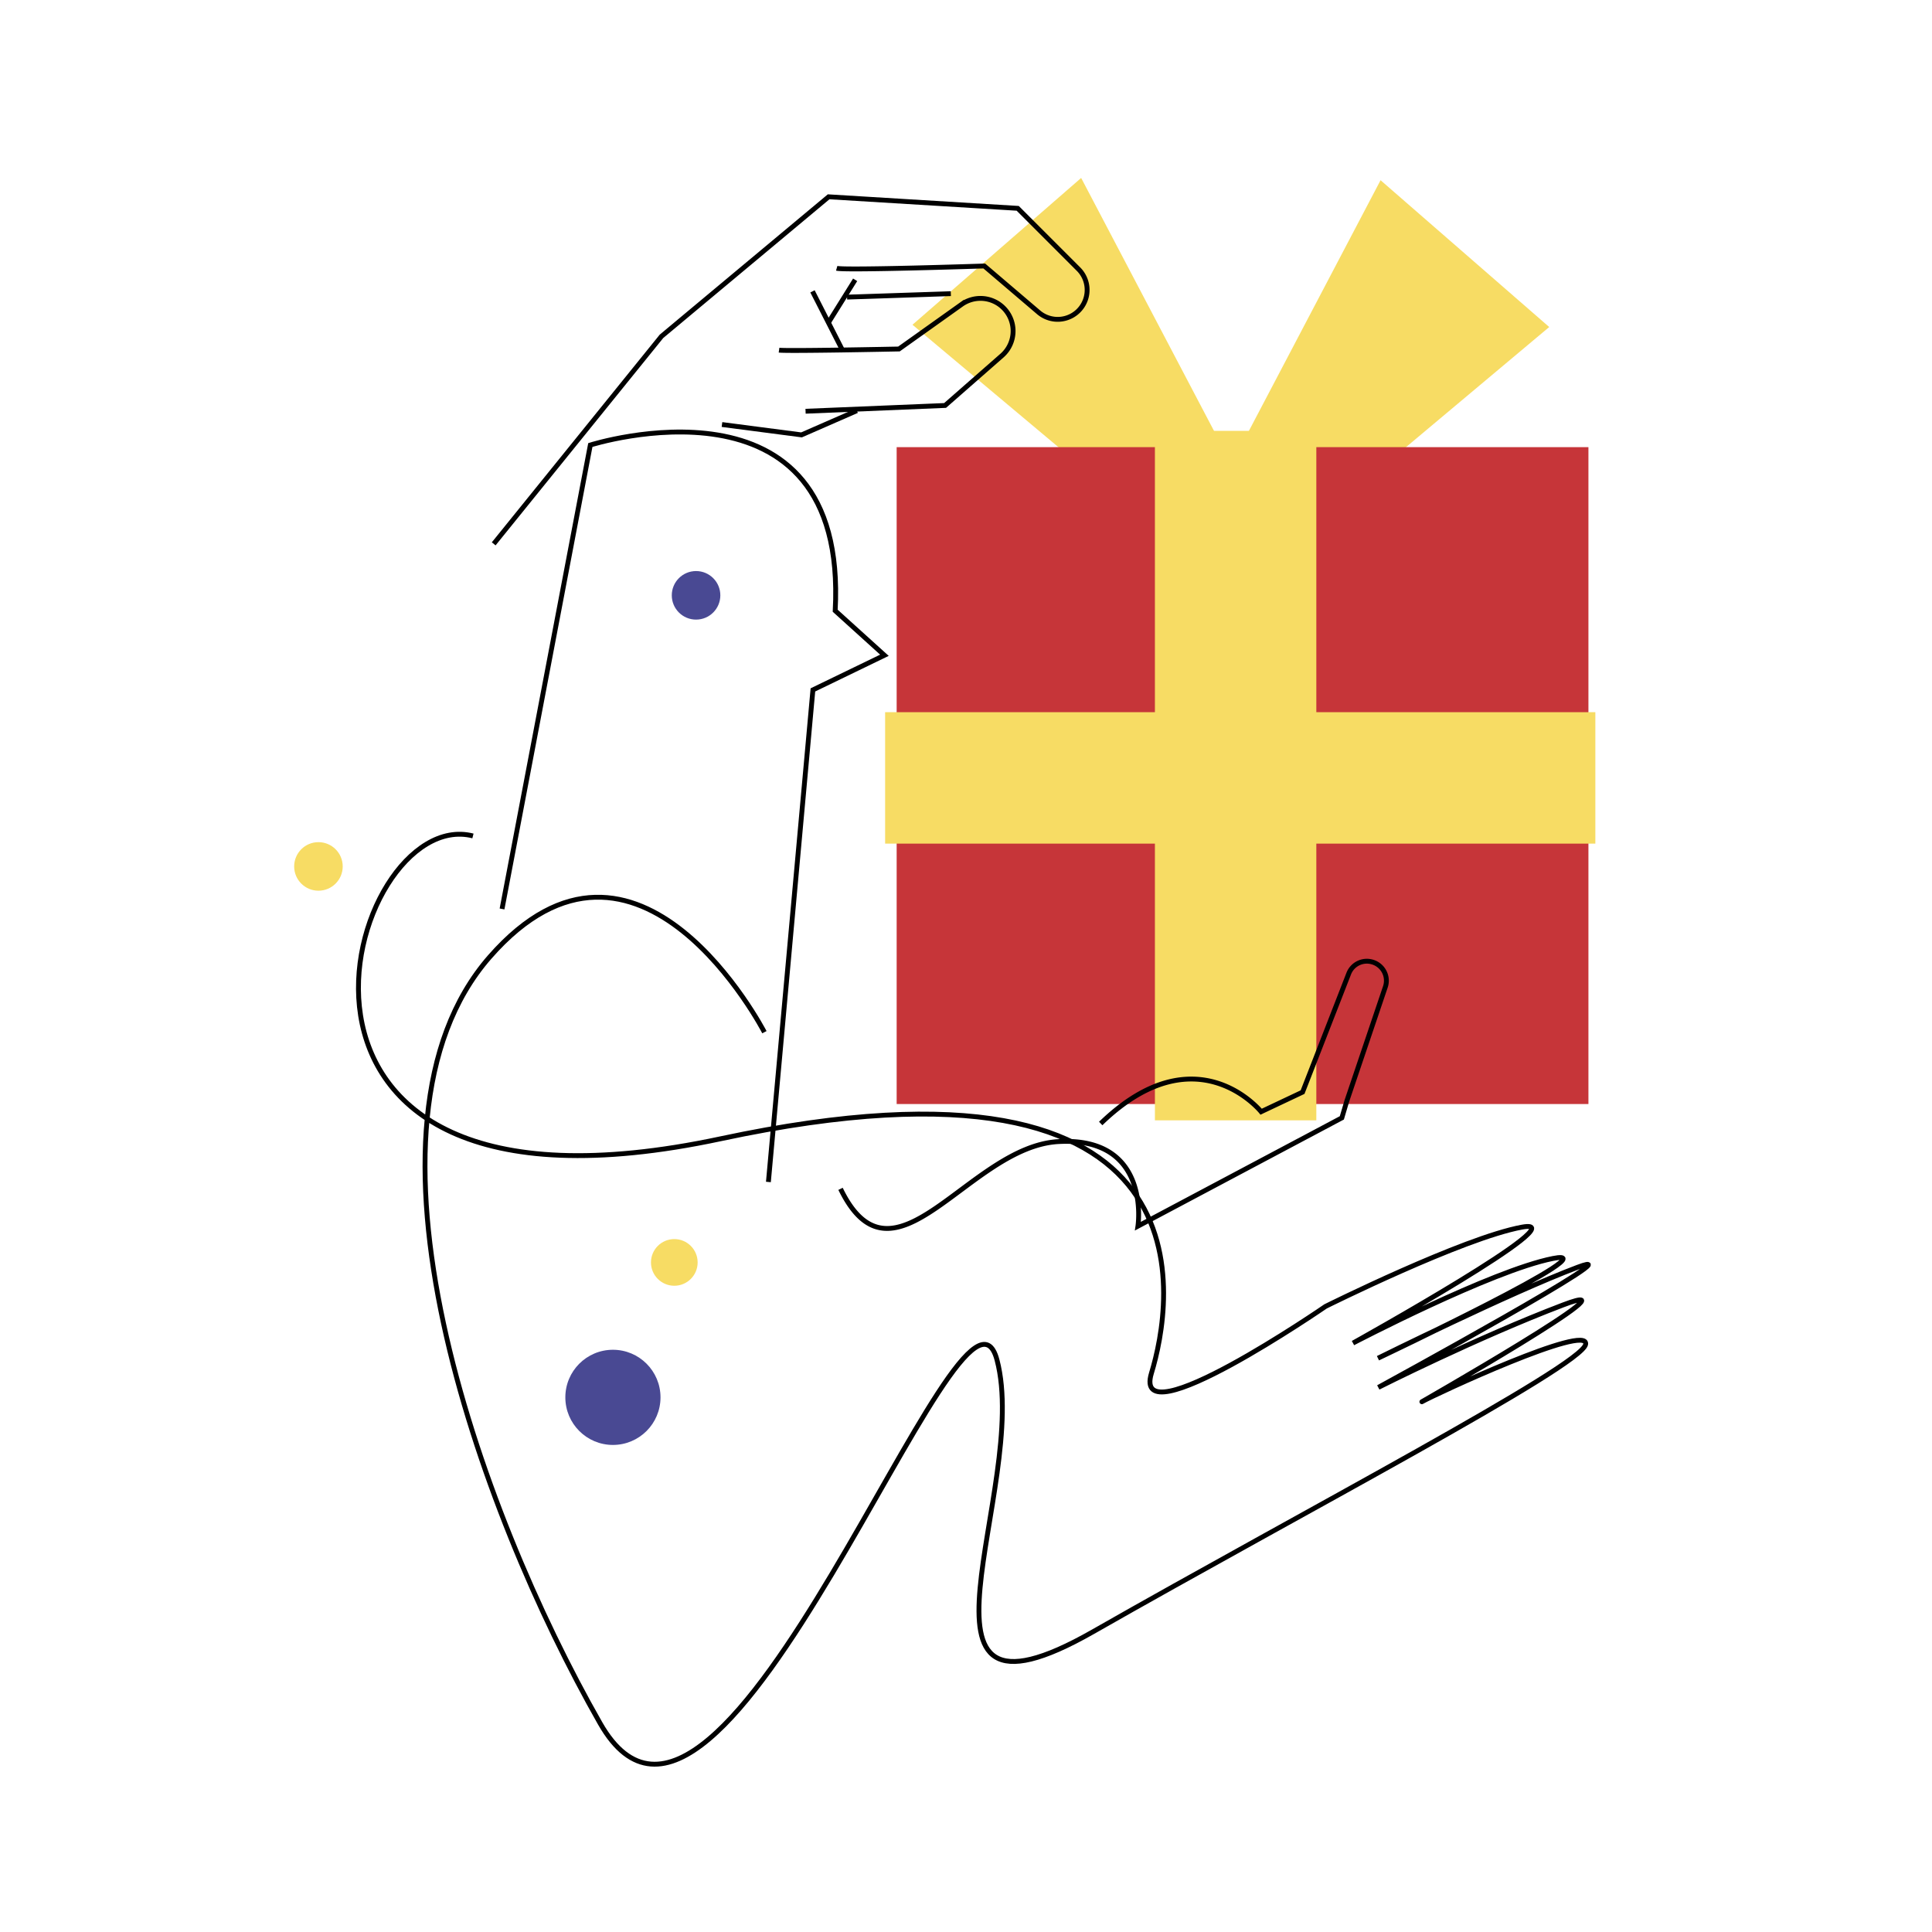 <svg xmlns="http://www.w3.org/2000/svg" viewBox="0 0 1194.55 1194.55"><title>Mesa de trabajo 9</title><g id="Capa_1" data-name="Capa 1"><polygon points="564.18 200.79 683.91 301.21 768.89 301.21 668.47 110.02 564.18 200.79" fill="#f7dc64"/><polygon points="957.88 202.2 838.14 302.62 753.17 302.62 853.6 111.43 957.88 202.2" fill="#f7dc64"/><polygon points="982.12 682.62 554.4 682.62 554.4 276.47 685.56 276.47 982.12 276.47 982.12 682.62" fill="#c63539"/><rect x="714.08" y="266.4" width="99.8" height="426.3" fill="#f7dc64"/><rect x="547.27" y="440.34" width="439.13" height="81.27" fill="#f7dc64"/><path d="M680.57,694.66c59.08-57.25,99.19-7.3,99.19-7.3l25.61-12.1L833.91,602a12,12,0,0,1,14.64-7.18h0a12,12,0,0,1,8,15.41l-23.79,70.44-3.1,10.5L703.58,758.13s8.47-55.47-49.15-52.29c-55.38,3.06-101.85,96.94-134.73,29.22" fill="none" stroke="#000" stroke-miterlimit="10" stroke-width="3"/><path d="M310.41,562,365,275.16s159.67-50.72,151.4,102.45l30.44,27.54-44.22,21.41L475.1,730.81" fill="none" stroke="#000" stroke-miterlimit="10" stroke-width="3"/><path d="M481.68,216.5c5,.71,74.14-.72,74.14-.72l38.67-27.54a20.2,20.2,0,0,1,25.43,1.62h0a20.2,20.2,0,0,1-.4,30l-35.18,30.84-86.26,3.57" fill="none" stroke="#000" stroke-miterlimit="10" stroke-width="3"/><polyline points="520.89 216.5 512.21 199.47 502.36 180.14" fill="none" stroke="#000" stroke-miterlimit="10" stroke-width="3"/><line x1="528.73" y1="173.01" x2="512.21" y2="199.47" fill="none" stroke="#000" stroke-miterlimit="10" stroke-width="3"/><path d="M517.33,165.88c5,1.43,91.24-1.42,91.24-1.42l33.61,28.65a18.2,18.2,0,0,0,21.05,1.81h0a18.18,18.18,0,0,0,3.61-28.51l-37.59-37.6-116.91-7.13L409,207.94,305.25,336.26" fill="none" stroke="#000" stroke-miterlimit="10" stroke-width="3"/><line x1="523.74" y1="183.7" x2="587.9" y2="181.56" fill="none" stroke="#000" stroke-miterlimit="10" stroke-width="3"/><polyline points="529.8 253.92 495.58 268.89 446.4 262.48" fill="none" stroke="#000" stroke-miterlimit="10" stroke-width="3"/><path d="M472.63,638.2s-78.16-151.26-169.84-46.5S295.5,933,371.07,1065.55,595.64,761.88,616.45,840.86s-68.54,241,59.44,168S978,844.69,980.39,831.2s-93.35,31-101,35.36,140.17-79.91,87.07-59.73-114.25,51-114.25,51,164.75-89.9,123.19-74.28S852,839.78,852,839.78s146.24-69.25,108.17-61.67-123.61,52.3-123.61,52.3,141-78.39,104.48-71.68-121.43,49-121.43,49S699.28,890.54,711.94,849,757,637.6,445.6,704.09,214.34,496.77,292.42,516.86" fill="none" stroke="#000" stroke-miterlimit="10" stroke-width="3"/><circle cx="378.97" cy="863.98" r="29.42" fill="#494993"/><circle cx="430.37" cy="368.09" r="15.01" fill="#494993"/><circle cx="196.89" cy="535.71" r="15.01" fill="#f7dc64"/><circle cx="416.92" cy="780.55" r="14.43" fill="#f7dc64"/></g></svg>